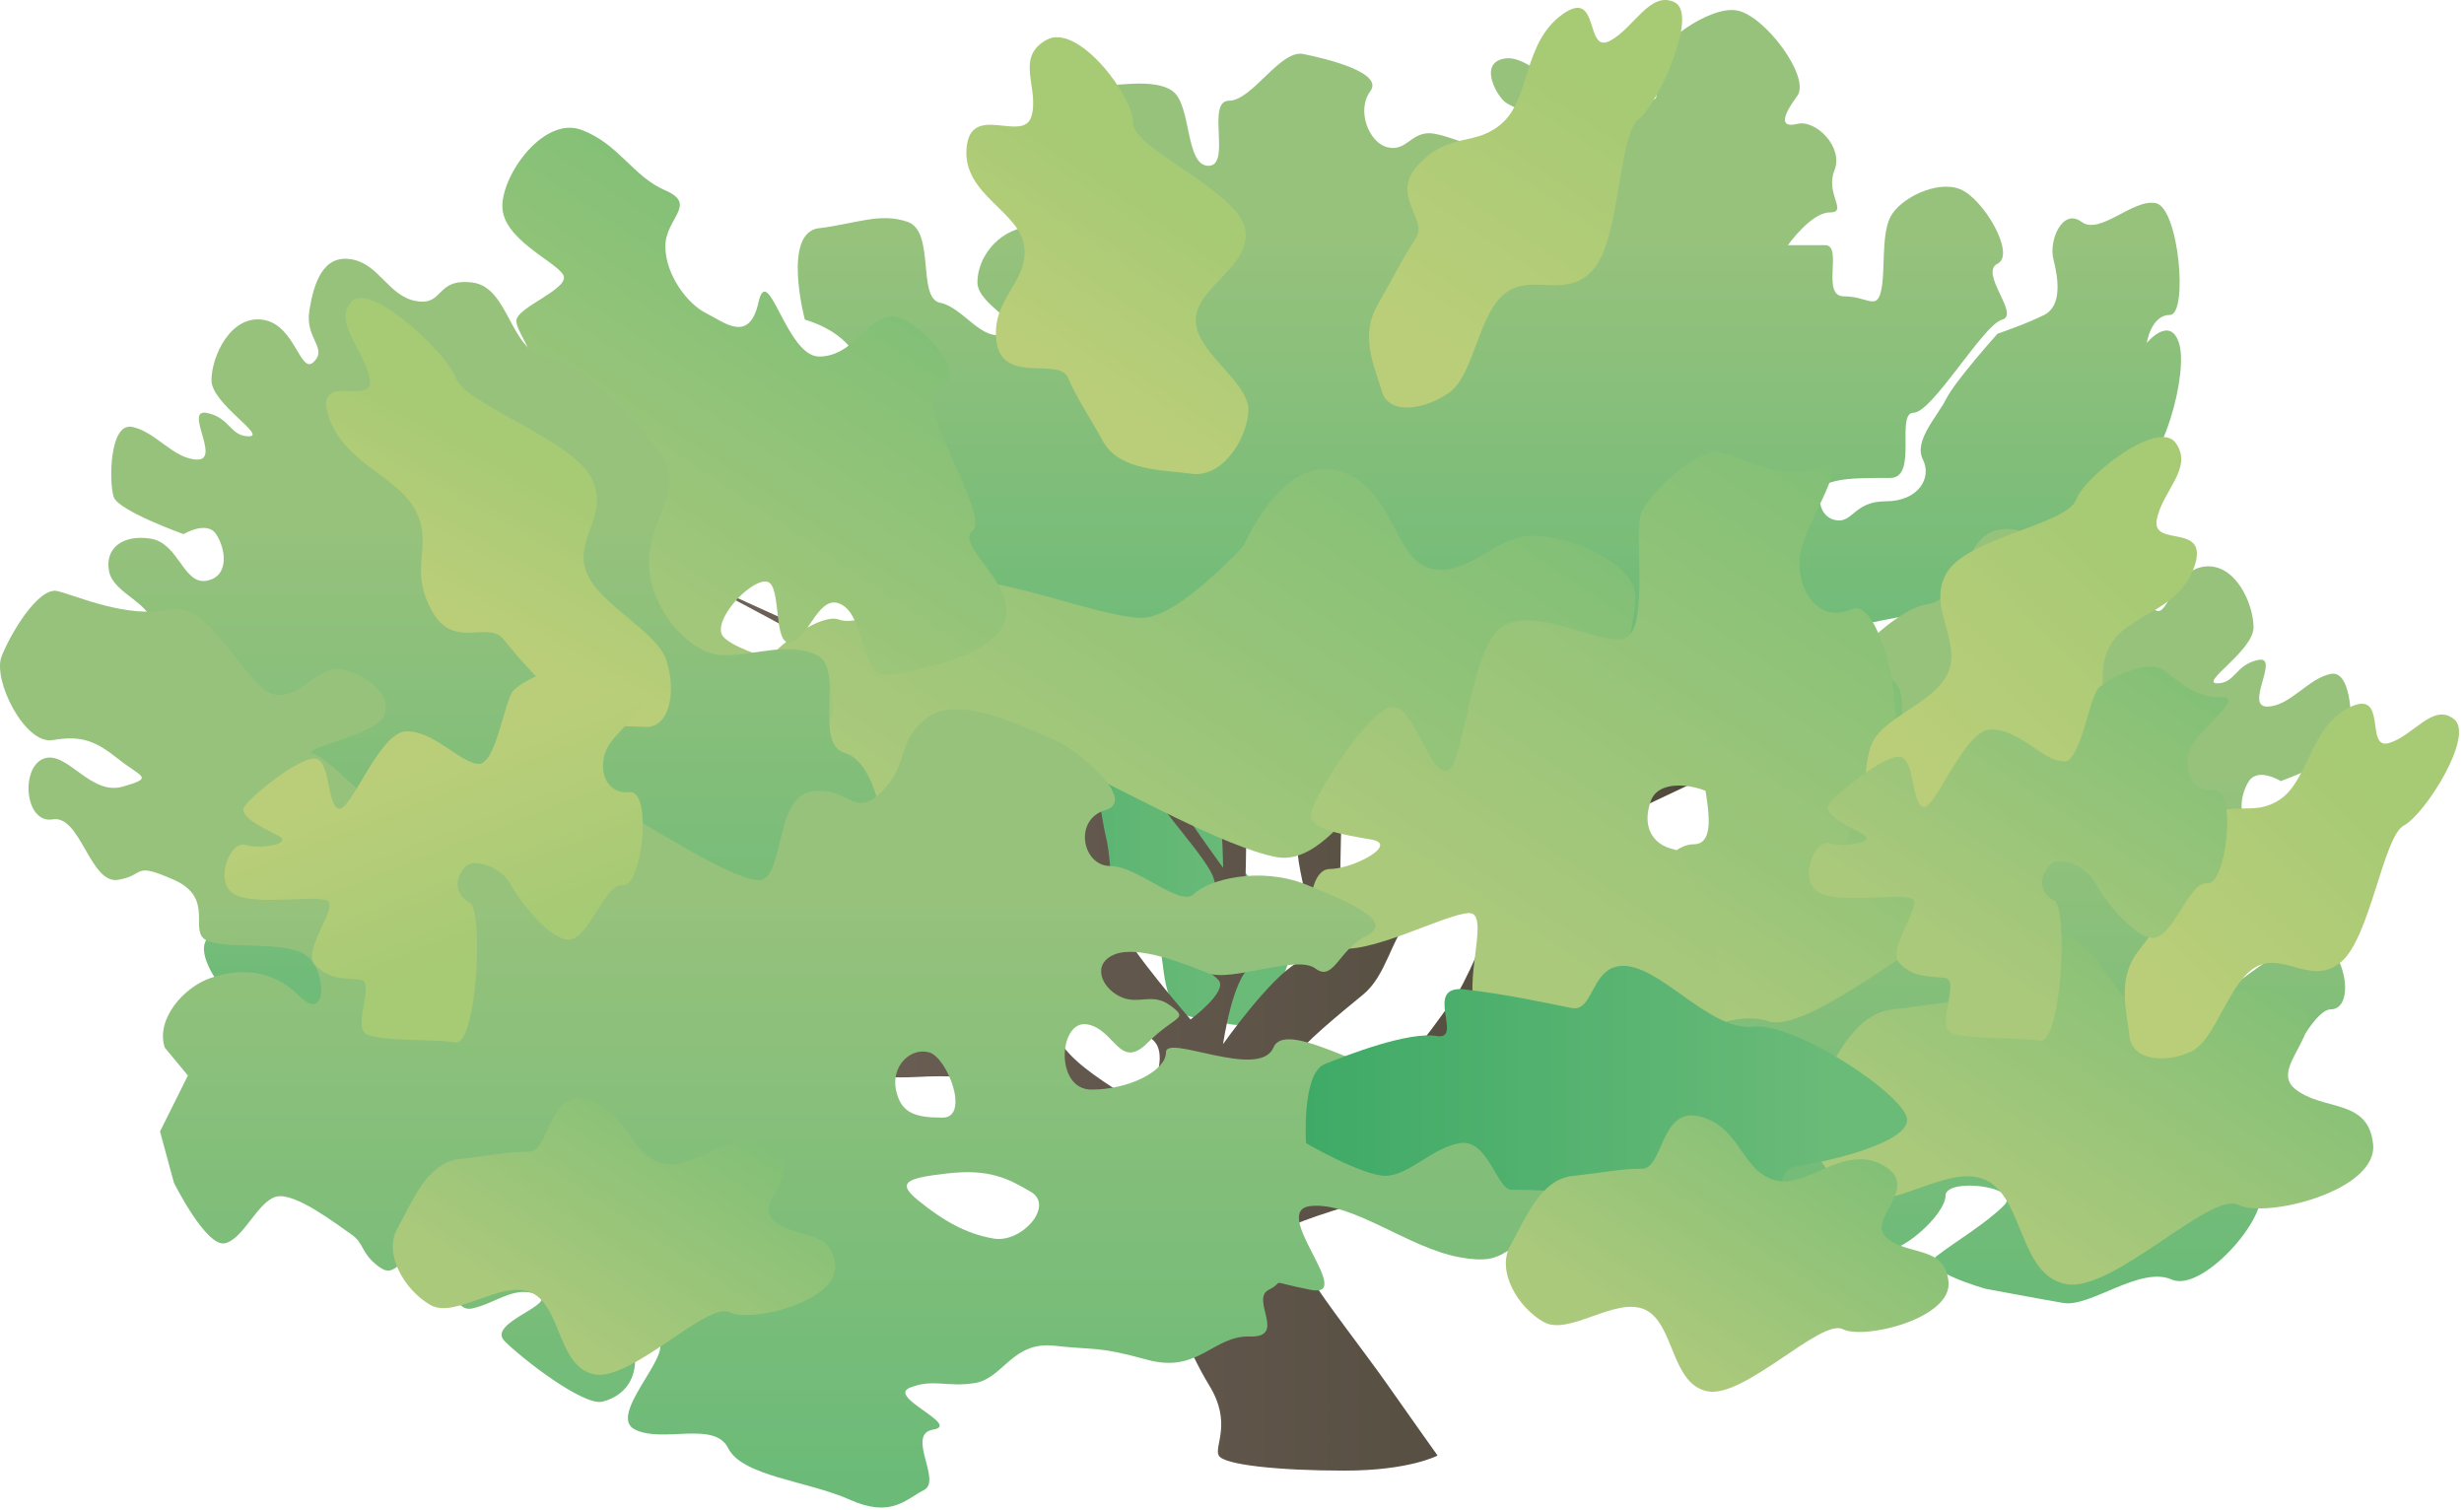 
        <svg xmlns:rdf="http://www.w3.org/1999/02/22-rdf-syntax-ns#" xmlns="http://www.w3.org/2000/svg" xmlns:cc="http://creativecommons.org/ns#" xmlns:xlink="http://www.w3.org/1999/xlink" xmlns:dc="http://purl.org/dc/elements/1.1/" x="0px" y="0px" width="501" height="307" viewBox="0 0 501 307" xml:space="preserve">
            <title>Generic shrub: temperate</title>
            <desc xmlns:ian_image_library="https://ian.umces.edu/media-library/">
                <ian_image_library:title>Generic shrub: temperate</ian_image_library:title>
                <ian_image_library:descr>Illustration of a generic temperate shrub</ian_image_library:descr>
                <ian_image_library:scene>
                    <ian_image_library:contains>trees, shrubs, vines, temperate</ian_image_library:contains>
                    <ian_image_library:when>2011-05-14</ian_image_library:when>
                </ian_image_library:scene>
            </desc>
            
<defs>
</defs>
<linearGradient id="ian_symbols_bf4328425626137481139945761bb5ce" gradientUnits="userSpaceOnUse" x1="1870.276" y1="1321.125" x2="1368.096" y2="1321.125" gradientTransform="matrix(0.2 0 0 -0.2 -109.339 425.051)">
	<stop  offset="0.14" style="stop-color:#6ABA78"/>
	<stop  offset="0.994" style="stop-color:#3FAA67"/>
</linearGradient>
<path fill="url(#ian_symbols_bf4328425626137481139945761bb5ce)" d="M238.881,122.232c4.04,6.979-3.507,19.313,2.178,20.249c5.686,0.976,8.522,11.384,16.057,12.334
	c7.599,0.925,9.511,17.032,5.686,17.032c-3.773,0-14.195-3.787-12.295,0.924c1.912,4.773,7.598,10.447,11.359,14.246
	c3.799,3.748-2.837,17.02-6.636,19.855c-3.786,2.862-4.723,0.963-12.309,0c-7.547-0.912-5.647-12.283-7.547-15.119
	c-1.925-2.862-8.548-2.862-13.284-2.862c-4.698,0-11.321,7.599-18.957,5.698c-7.56-1.899-3.786,9.447-10.434,11.371
	c-6.623,1.875-3.723-5.672-12.309-2.861c-8.472,2.861-15.133-9.472-16.057-16.082c-0.924-6.636,10.435-12.309,12.283-15.17
	c1.912-2.837,5.686-0.938,8.535-4.736c2.836-3.773-7.547-13.246-2.849-17.07c4.749-3.761,4.749,0,11.371,0
	c6.598,0,4.736-14.183,9.459-13.232c4.749,0.962,3.812-11.372,10.435-12.334c6.623-0.938,5.053-12.904,11.726-11.004
	c6.623,1.887,9.586,1.747,13.587,8.75V122.232z"/>
<linearGradient id="ian_symbols_d154930179e91db4edb9026b543b0c17" gradientUnits="userSpaceOnUse" x1="904.703" y1="1127.489" x2="3002.731" y2="1127.489" gradientTransform="matrix(0.2 0 0 -0.2 -109.339 425.051)">
	<stop  offset="0.006" style="stop-color:#7A6961"/>
	<stop  offset="1" style="stop-color:#393828"/>
</linearGradient>
<path fill="url(#ian_symbols_d154930179e91db4edb9026b543b0c17)" d="M247.796,295.945c-0.975-1.949,2.811-6.584-1.938-14.283c-4.723-7.725-7.205-16.336-11.967-22.516
	c-4.698-6.129-1.279-14.486-1.279-18.336c0-3.875-12.309-12.334-15.132-14.284c-2.849-1.925-9.523-5.217-15.146-6.382
	c-5.686-1.165-8.585-1.57-16.12-1.165c-7.547,0.38-18.045-0.912-24.63,0.253c-6.623,1.14-31.227,5.369-36.925,6.534
	c-5.724,1.165-33.165,5.015-33.165,5.015l-19.894,1.925c0,0,31.265-5.419,36.938-6.534c5.686-1.165,23.693-4.255,34.115-6.584
	c10.384-2.28,36.014-3.445,36.014-3.445s-10.498-2.938-19.932-3.343c-9.459-0.405-19.868-0.911-27.492-0.507
	c-7.509,0.381-19.894,5.395-27.441,6.939c-7.56,1.545-22.756,3.444-22.756,3.444s18.97-5.774,26.555-6.938
	c7.56-1.166,10.409-4.256,17.995-4.99c7.56-0.785,25.58-1.545,34.114-1.14c8.459,0.354,25.58,3.825,32.177,4.204
	c6.623,0.405,14.221,2.33,14.221,2.33s-2.849-4.66-6.61-9.27c-3.837-4.609-14.208-8.863-21.806-13.879
	c-7.598-5.014-36.027-19.273-47.335-26.58c-11.422-7.332-40.788-19.666-40.788-19.666s-13.359-7.331-6.737-5.786
	c6.661,1.545,17.399,5.786,24.997,9.636c7.56,3.863,29.974,17.451,39.433,21.287c9.472,3.888,37.052,19.59,44.625,22.68
	c7.61,3.064,17.057,7.32,19.906,11.549c2.837,4.256,3.774,6.939,8.51,10.789c4.761,3.85,12.309,8.104,12.309,8.104
	s5.686-10.028,1.874-13.499c-3.735-3.469-10.029-7.725-13.815-15.424c-3.824-7.699-5.103-11.168-6.04-17.729
	c-0.988-6.559-9.51-16.576-9.51-16.576s-9.459-13.879-14.208-16.968c-4.698-3.09-17.057-8.852-18.906-10.396
	c-1.912-1.558-30.341-16.576-30.341-16.576s41.712,18.881,46.411,21.211c4.749,2.292,8.509,6.927,13.271,10.802
	c4.761,3.836,15.145,21.197,15.145,21.197s0.988-19.666-1.861-23.148c-2.837-3.457-28.417-15.815-28.417-15.815
	s27.429,12.727,31.266,12.727c3.761,0,0-8.092,0-11.954c0-3.85-57.77-30.442-57.77-30.442l3.761-2.317
	c0,0,25.592,15.437,33.177,18.108c7.547,2.71,16.069,9.649,20.831,10.802c4.749,1.165,7.585,2.71,7.585,6.56
	s0.874,13.878-0.988,17.716c-1.849,3.875,0,13.498,0.988,17.766c0.874,4.217,0.874,12.803,2.849,17.438
	c1.849,4.635,14.158,18.793,14.158,18.793s7.585-5.648,5.724-7.953c-1.938-2.33-12.701-8.256-13.625-10.182
	c-0.975-1.898-3.419-6.533-3.419-6.533s13.233,11.549,17.044,11.168c3.761-0.379,0-11.168-0.975-15.018
	c-0.962-3.875-11.372-14.689-12.334-17.768c-0.937-3.076-5.66-15.018-5.66-15.018s7.56,11.182,9.472,15.018
	c1.899,3.875,10.384,15.438,10.384,15.438s0-7.713-0.886-10.803c-0.937-3.064-9.498-8.092-9.498-11.941
	c0-3.836,5.686-16.588,5.686-16.588s0,11.953,0.937,15.803c0.937,3.863,5.686,7.725,7.572,11.563c1.874,3.861,0,18.906,0.95,21.996
	c0.924,3.09,4.735,7.699,0.924,10.029c-3.761,2.305-5.686,15.803-5.686,15.803s9.497-13.498,15.184-16.613
	c5.686-3.064,0.949-13.475,0-21.959c-0.925-8.471,0.949-10.396-0.925-20.805c-1.912-10.409-4.762-13.499-8.573-19.273
	c-3.761-5.787-11.308-10.182-12.295-13.638c-0.937-3.47,0.988-6.813,0.988-6.813l18.919,21.983c0,0,4.735-6.56,1.887-12.321
	c-2.837-5.8-7.573-15.804-7.573-15.804s-0.354,0.519,4.382,3.976c4.762,3.482,8.877,8.738,9.839,13.36
	c0.963,4.622,3.8,26.593,2.837,32.772c-0.938,6.166-0.938,33.912-0.938,33.912s5.674-5.016,8.51-7.699
	c2.812-2.711,0.938-35.85,1.874-39.712c0.938-3.85,5.699-7.319,9.498-13.879c3.799-6.547,0-25.82,0-25.82l8.51,2.292
	c0,0,0.962,18.894-0.963,23.528c-1.874,4.635-9.446,8.092-11.346,16.589c-1.874,8.471-0.963,34.672-0.963,34.672
	s16.107-6.535,25.58-10.777c9.472-4.254,14.233-6.191,21.831-9.637c7.547-3.469,34.038-13.105,34.038-13.105
	s-41.636,19.652-47.335,22.338c-5.698,2.709-31.252,12.752-35.025,16.955c-3.825,4.256-4.762,11.6-9.523,15.449
	c-4.686,3.85-12.283,10.029-14.157,13.094c-1.912,3.09-6.648,10.029-6.648,13.119c0,3.064,0,9.649,0,9.649
	s18.932-16.209,24.63-18.894c5.699-2.709,11.372-11.953,14.208-15.449c2.837-3.469,7.548-15.398,8.51-17.729
	c0.963-2.305,3.799-3.443,4.736-6.154c0.962-2.709,1.899-11.574,4.736-16.184c2.836-4.635,7.547-5.799,11.396-11.193
	c3.748-5.395,7.572-19.666,7.572-19.666s0.938,16.195-0.987,20.059c-1.849,3.85-8.51,6.559-11.347,10.029
	c-2.785,3.469-3.799,12.727-3.799,17.336c0,4.635-9.421,14.664-9.421,14.664s21.729-4.483,24.566-7.979
	c2.836-3.444,1.342-5.521,7.952-7.852c6.636-2.305,26.162-6.166,26.162-6.166s-18.97,6.166-23.68,8.496
	c-4.736,2.305,0,5.016-3.749,7.295c-3.85,2.33-18.032,6.939-23.68,8.889c-5.724,1.926-4.762,5.775-4.762,5.775
	s10.409-2.711,21.756-2.305c11.396,0.404,32.215,1.545,39.813,3.85c7.599,2.33,18.944,6.559,18.944,6.559
	s-14.183-1.899-23.705-4.229c-9.473-2.33-27.454-2.711-35.052-3.09c-7.522-0.406-16.057,0.76-20.818,1.924
	c-4.762,1.166-8.51,10.029-8.51,10.029s20.818-3.85,35.026-7.344c14.208-3.445,33.178-6.914,47.386-10.385
	c14.208-3.469,33.152-10.434,46.397-13.498c13.271-3.09,31.253-9.244,38.8-13.5c7.598-4.242,21.831-9.256,21.831-9.256
	s-10.459,7.725-18.994,11.967c-8.51,4.229-32.393,10.51-40.928,13.194c-8.51,2.685-39.56,11.853-47.106,13.778
	c-7.598,1.924-65.367,16.208-72.915,16.588c-7.623,0.38-13.296,2.305-18.032,3.47c-4.735,1.165-17.044,16.563-22.718,19.248
	c6.636,0,33.127-7.699,43.587-13.879c10.409-6.154,32.189-25.022,35.026-28.517c2.812-3.445,8.535-6.788,13.221-11.043
	c4.761-4.255,17.069-10.156,22.742-13.246c5.699-3.076,33.178-11.156,33.178-11.156s-26.542,10.004-31.253,12.322
	c-4.761,2.305-18.032,9.244-21.806,13.498c-3.773,4.23-27.429,24.289-28.391,26.973c-0.963,2.71-7.572,9.244-12.309,12.334
	c-4.762,3.09-34.114,12.714-40.775,14.664c-6.585,1.899-19.868,5.774-21.755,7.319c-1.874,1.545,2.836,6.939,4.735,10.384
	c1.874,3.495,11.372,15.702,15.146,21.122c3.799,5.42,10.435,14.765,10.435,14.765s-5.673,3.064-18.944,3.064
	c-13.245,0-24.63-1.164-25.554-3.089V295.945z"/>
<linearGradient id="ian_symbols_9203bf8ed34223e4c9ce3e162b5396f9" gradientUnits="userSpaceOnUse" x1="2052.042" y1="1416.774" x2="2052.042" y2="2115.096" gradientTransform="matrix(0.2 0 0 -0.2 -109.339 425.051)">
	<stop  offset="0" style="stop-color:#6ABA78"/>
	<stop  offset="0.663" style="stop-color:#96C27C"/>
</linearGradient>
<path fill="url(#ian_symbols_9203bf8ed34223e4c9ce3e162b5396f9)" d="M166.499,46.393c-7.547,0.962-2.849,18.603-2.849,18.603s7.598,1.887,10.434,7.56
	c2.85,5.699-3.824,13.258-11.371,7.573c-7.585-5.673-2.837,18.957,0.937,23.693c3.824,4.723,36.014,26.503,36.014,26.503
	l49.247,5.686l73.876,5.687c0,0,67.268-19.882,74.865-17.045c7.547,2.85,25.554-19.894,34.089-24.629
	c8.459-4.736,13.221-24.63,11.296-30.303c-1.85-5.686-6.534,0-6.534,0s0.86-5.686,4.685-5.686c3.774,0,1.85-21.781-2.836-22.73
	c-4.711-0.95-11.371,6.623-15.146,3.786c-3.824-2.836-6.66,3.787-5.698,7.585c0.963,3.761,1.874,9.472-1.874,11.359
	c-3.799,1.899-9.472,3.812-9.472,3.812s-8.51,9.459-10.435,13.233c-1.925,3.799-6.636,8.522-4.762,12.321
	c1.925,3.773-0.911,8.522-7.547,8.522s-6.636,4.723-10.435,3.773c-3.748-0.937-3.748-6.61-0.912-7.56
	c2.837-0.962,6.636-0.962,12.283-0.962c5.699,0,0.988-13.258,4.736-13.258c3.799,0,14.233-17.981,17.981-18.918
	c3.773-0.962-4.735-9.485-0.911-11.384c3.773-1.887-2.888-13.258-7.599-15.145c-4.761-1.912-12.309,1.887-14.208,5.686
	c-1.925,3.773-0.937,11.359-1.925,15.158c-0.886,3.787-2.836,0.937-7.521,0.937c-4.762,0-0.051-10.409-3.824-10.409h-7.548
	c0,0,4.686-6.648,8.535-6.648c3.749,0-0.987-3.799,0.912-8.522c1.925-4.736-3.748-10.409-7.547-9.484
	c-3.824,0.95-2.837-1.874,0-5.686c2.785-3.773-6.636-16.424-12.309-17.386c-5.725-0.95-16.158,6.978-17.07,10.776
	c-0.963,3.786,2.837,7.585-0.963,7.585c-3.799,0-9.472-6.648-15.145-4.749c-5.673,1.912-9.447-4.749-14.233-3.786
	c-4.711,0.95-1.874,6.623,0,8.535c1.899,1.887,10.435,3.787,11.396,6.61c0.938,2.849-3.773,3.799-7.598,4.736
	c-3.799,0.937-15.146-4.736-18.919-4.736c-3.824,0-4.736,3.799-8.51,2.849c-3.824-0.962-6.306-7.573-3.47-11.372
	c2.837-3.786-8.839-6.623-13.638-7.585c-4.698-0.912-10.384,9.497-15.082,9.497c-4.749,0,0.57,13.233-4.179,13.233
	c-4.761,0-3.419-12.283-7.243-15.145c-3.774-2.862-12.296-0.937-17.045-0.937c-4.71,0-11.372,11.346-11.372,16.082
	c0,4.762,4.749,2.85,8.561,4.762c3.786,1.861,2.811,5.686-0.962,6.623c-3.799,0.95-1.912,0-8.535,0.95
	c-6.623,0.95-10.384,6.636-10.384,11.359c0,4.749,10.384,8.522,5.648,10.435c-4.724,1.887-8.497-5.356-13.258-6.293
	c-4.698-0.95-0.924-14.55-6.61-16.45c-5.635-1.899-10.346,0.354-17.931,1.304H166.499z"/>
<linearGradient id="ian_symbols_7659f7b74f07bb343d01ef1118d9fa0e" gradientUnits="userSpaceOnUse" x1="1549.091" y1="1123.736" x2="1944.154" y2="1714.964" gradientTransform="matrix(0.2 0 0 -0.2 -109.339 425.051)">
	<stop  offset="0.14" style="stop-color:#ABC97B"/>
	<stop  offset="0.994" style="stop-color:#83C077"/>
</linearGradient>
<path fill="url(#ian_symbols_7659f7b74f07bb343d01ef1118d9fa0e)" d="M252.95,110.823c0,0-13.271,14.815-20.818,14.815c-7.61,0-28.429-8.205-35.039-7.255
	c-6.623,0.95-21.806,9.485-26.517,7.585c-4.762-1.887-21.806,11.396-17.045,17.057c4.711,5.686,7.598,12.309,6.623,17.058
	c-0.975,4.724-13.246,4.724-8.522,7.573c4.749,2.836,21.793,13.232,27.428,14.195c5.686,0.962,26.555-11.372,33.165-15.146
	c6.623-3.774,5.686-10.422,10.435-8.535c4.749,1.912,26.517,14.208,36.951,16.107c10.396,1.899,18.906-17.058,22.705-14.195
	c3.799,2.849,29.378-8.56,36.926-8.56c7.598,0,13.271-23.655,13.271-30.266c0-6.648-13.271-12.334-20.818-12.334
	c-7.598,0-13.271,8.51-20.868,6.636c-7.548-1.887-7.548-17.045-18.944-19.894C260.51,92.816,252.95,110.823,252.95,110.823
	L252.95,110.823z"/>
<linearGradient id="ian_symbols_887e461a428cadc471aa6f97e94abb85" gradientUnits="userSpaceOnUse" x1="1088.895" y1="1378.425" x2="1400.383" y2="1844.566" gradientTransform="matrix(0.2 0 0 -0.2 -109.339 425.051)">
	<stop  offset="0.14" style="stop-color:#ABC97B"/>
	<stop  offset="0.994" style="stop-color:#83C077"/>
</linearGradient>
<path fill="url(#ian_symbols_887e461a428cadc471aa6f97e94abb85)" d="M118.24,26.411c-7.573-2.836-16.095,8.877-16.095,15.513c0,6.61,10.409,10.992,12.309,13.854
	c1.912,2.824-9.472,6.635-9.472,9.459c0,2.85,6.623,9.485,0,9.485c-6.648,0-15.17,0.937-17.044,4.749
	c-1.9,3.774,2.849,20.831,11.321,22.718c8.573,1.887,17.108-1.887,24.655-4.723c7.598-2.862,10.435,1.887,10.435,5.66
	c0,3.799-11.372,11.384-22.743,11.384c-11.371,0-24.629,3.812-24.629,7.56c0,3.786,8.522,18.969,13.258,21.806
	c4.749,2.837,14.221,4.724,21.793,3.786c7.573-0.949,19.881-7.585,24.63-7.585c4.736,0,17.044,6.636,20.869,6.636
	c3.761,0,0.924-9.498,0.924-9.498s-20.856-4.71-21.793-8.496c-0.937-3.813,6.61-11.359,9.447-10.41
	c2.9,0.938,0.975,13.234,4.749,12.296c3.787-0.938,5.686-10.409,10.435-7.586c4.761,2.837,3.786,15.184,9.459,14.195
	c5.686-0.937,21.755-3.773,23.68-11.358c1.887-7.547-10.396-15.145-6.623-17.994s-13.284-27.466-6.61-29.354
	c6.61-1.899-5.749-15.132-10.447-14.208c-4.698,0.937-7.535,8.193-14.208,8.193c-6.623,0-10.384-19.59-12.309-11.042
	c-1.899,8.51-6.965,4.052-10.789,2.153c-3.749-1.912-8.155-7.826-8.155-13.512c0-5.698,6.623-8.535,0-11.372
	C128.662,35.87,125.825,29.248,118.24,26.411L118.24,26.411z"/>
<linearGradient id="ian_symbols_d179aa2e39f20bb42dd3df335f510e22" gradientUnits="userSpaceOnUse" x1="1055.106" y1="1051.506" x2="1055.106" y2="1862.217" gradientTransform="matrix(0.2 0 0 -0.2 -109.339 425.051)">
	<stop  offset="0" style="stop-color:#6ABA78"/>
	<stop  offset="0.663" style="stop-color:#96C27C"/>
</linearGradient>
<path fill="url(#ian_symbols_d179aa2e39f20bb42dd3df335f510e22)" d="M71.424,52.712c5.686,0.937,7.598,7.572,13.233,8.509c5.724,0.962,3.812-4.723,11.409-3.773
	c7.56,0.95,7.56,14.183,15.145,15.145c7.535,0.962,22.73,17.057,24.592,22.743c1.925,5.686-4.698,12.321-3.761,20.831
	c0.975,8.535,8.522,17.057,15.132,17.057c6.661,0,13.284-2.812,18.97,0c5.686,2.836-0.937,17.981,5.686,19.906
	c6.598,1.899,8.51,17.02,9.459,25.555c0.975,8.535-16.082,15.17-20.831,17.981c-4.749,2.862-18.957-3.774-24.655-3.774
	c-5.686,0-9.447,10.436-14.158,11.347c-4.761,0.962-14.259-7.572-14.259-11.347c0-3.799-16.069-1.924-12.296,1.875
	c3.812,3.799,10.435,7.598,14.221,10.434c3.761,2.838-10.409,6.637-10.409,6.637s-10.434,1.873-16.107,2.836
	c-5.686,0.963-16.133-7.572-22.73-4.711c-6.636,2.837-21.781-14.232-18.007-18.994c3.786-4.686-9.459-35.938-15.183-35.938
	c-5.635,0-2.836-14.233,3.837-14.233c6.598,0,24.643,17.058,29.354,17.058c4.723,0-2.85-4.724-3.825-9.472
	c-0.886-4.749-5.647,0.937-11.333-1.9c-5.686-2.849-16.107-7.572-18.032-12.32c-1.861-4.711,2.9-1.875,3.837-6.623
	c0.924-4.724-7.61-6.623-8.535-11.372c-0.938-4.736,2.836-7.573,8.535-6.636c5.661,0.962,6.598,9.472,11.346,8.535
	c4.724-0.925,3.786-6.636,1.874-9.472c-1.874-2.836-6.623,0-6.623,0s-13.271-4.736-14.208-7.573
	c-0.924-2.849-0.924-15.158,3.773-14.221c4.761,0.937,8.522,6.636,13.284,6.636c4.749,0-2.849-10.409,1.899-9.485
	c4.724,0.95,4.724,4.761,8.535,4.761c3.773,0-7.598-6.661-7.598-11.384c0-4.736,3.787-13.271,10.435-12.321
	c6.636,0.95,7.598,11.371,10.396,8.547c2.836-2.849-1.874-4.749-0.924-10.435C63.826,57.448,65.7,51.763,71.424,52.712
	L71.424,52.712z"/>
<linearGradient id="ian_symbols_7ffe17aab7dc0aa4393c51bcfcf4361c" gradientUnits="userSpaceOnUse" x1="4296.704" y1="800.286" x2="4296.704" y2="1611.046" gradientTransform="matrix(-0.195 0 0 -0.2 1236.847 425.051)">
	<stop  offset="0" style="stop-color:#6ABA78"/>
	<stop  offset="0.663" style="stop-color:#96C27C"/>
</linearGradient>
<path fill="url(#ian_symbols_7ffe17aab7dc0aa4393c51bcfcf4361c)" d="M430.576,102.947c-5.546,0.924-7.421,7.547-12.865,8.497c-5.572,0.95-3.749-4.736-11.119-3.773
	c-7.318,0.95-7.369,14.195-14.688,15.158c-7.37,0.949-22.11,17.031-23.984,22.718c-1.823,5.698,4.609,12.334,3.697,20.831
	c-0.937,8.535-8.307,17.07-14.739,17.07c-6.458,0-12.917-2.813-18.387,0c-5.547,2.836,0.886,17.955-5.547,19.881
	c-6.458,1.898-8.332,17.044-9.219,25.579c-0.938,8.51,15.651,15.146,20.235,17.981c4.66,2.837,18.438-3.773,23.959-3.773
	c5.572,0,9.244,10.409,13.828,11.371c4.609,0.938,13.828-7.598,13.828-11.371s15.651-1.899,11.954,1.899
	c-3.697,3.749-10.131,7.548-13.803,10.409c-3.672,2.836,10.105,6.636,10.105,6.636s10.13,1.899,15.702,2.862
	c5.496,0.937,15.601-7.599,22.06-4.762c6.458,2.836,21.172-14.233,17.551-18.944c-3.748-4.71,9.168-35.989,14.74-35.989
	c5.495,0,2.734-14.207-3.749-14.207c-6.382,0-23.908,17.045-28.542,17.045c-4.635,0,2.811-4.736,3.672-9.473
	c0.962-4.736,5.547,0.938,11.067-1.899c5.547-2.837,15.677-7.548,17.552-12.309c1.823-4.736-2.812-1.874-3.749-6.636
	c-0.886-4.711,7.396-6.623,8.308-11.371c0.937-4.749-2.735-7.561-8.308-6.61c-5.495,0.95-6.433,9.46-10.991,8.522
	c-4.635-0.963-3.698-6.661-1.874-9.473c1.874-2.849,6.483,0,6.483,0s12.865-4.736,13.777-7.572c0.912-2.85,0.912-15.17-3.646-14.221
	c-4.635,0.938-8.308,6.636-12.942,6.636c-4.609,0,2.761-10.435-1.798-9.472c-4.635,0.949-4.635,4.748-8.332,4.748
	c-3.673,0,7.395-6.635,7.395-11.385c0-4.723-3.697-13.258-10.155-12.333c-6.458,0.962-7.396,11.372-10.131,8.56
	c-2.735-2.861,1.849-4.748,0.912-10.434C437.972,107.67,436.148,101.997,430.576,102.947L430.576,102.947z"/>
<linearGradient id="ian_symbols_7c4eebd6d58513e4ad895a96f8d1b137" gradientUnits="userSpaceOnUse" x1="2245.036" y1="1028.948" x2="2501.72" y2="1413.006" gradientTransform="matrix(0.2 0 0 -0.2 -109.339 425.051)">
	<stop  offset="0.14" style="stop-color:#ABC97B"/>
	<stop  offset="0.994" style="stop-color:#83C077"/>
</linearGradient>
<path fill="url(#ian_symbols_7c4eebd6d58513e4ad895a96f8d1b137)" d="M383.241,137.58c-6.66-1.912-13.321-0.962-18.969,0c-5.674,0.912,0,12.283-3.774,13.246
	c-3.824,0.949-8.56,0-13.321,0c-4.686,0,4.762,20.831-2.812,20.831c-7.572,0-13.271,17.994-21.78,17.058
	c-8.51-0.963-5.622,12.334-3.773,16.107s9.446,0.937,16.057,4.736c6.661,3.799,16.133-4.736,24.643-1.926
	c8.535,2.862,35.052-20.818,41.712-20.818c6.61,0-6.66-21.793,0-19.906c6.61,1.912,7.573-13.221,0.938-16.082
	c-6.687-2.836-8.535,1.887-13.271,0C384.179,148.952,389.852,139.48,383.241,137.58L383.241,137.58z"/>
<linearGradient id="ian_symbols_54656ed8aa081d24391ad28b5327433c" gradientUnits="userSpaceOnUse" x1="2023.505" y1="1080.399" x2="2405.857" y2="1652.554" gradientTransform="matrix(0.2 0 0 -0.2 -109.339 425.051)">
	<stop  offset="0.14" style="stop-color:#ABC97B"/>
	<stop  offset="0.994" style="stop-color:#83C077"/>
</linearGradient>
<path fill="url(#ian_symbols_54656ed8aa081d24391ad28b5327433c)" d="M298.778,185.65c4.762,0-2.837,17.905,2.786,20.919c5.724,3.039,9.522,1.013,14.259,0
	c4.71-0.987,1.874,14.942,6.609,15.956c4.762,1.013,19.907-5.016,26.517-5.978c6.636-1.013-3.824-42.839-8.534-43.84
	c-4.711-1-6.585-4.989-4.711-9.966s11.396-2.976,14.233,0c2.812,2.988,15.145,12.93,21.755,11.967c6.61-1,5.698-20.957,11.372-21.92
	c5.673-1,0-31.898-6.61-28.897c-6.661,2.976-11.372-4.014-10.435-10.979c0.963-6.964,11.371-20.894,3.773-17.918
	c-7.598,2.988-15.145-1.976-19.855-3.001c-4.813-0.988-14.208,7.978-16.107,11.967c-1.925,3.976,1.899,24.908-3.85,25.921
	c-5.623,0.963-16.057-5.989-23.655-3.014c-7.547,3.014-8.51,29.898-12.309,29.898s-6.61-13.93-11.346-12.967
	c-4.762,1-16.133,18.943-16.133,21.932s6.66,3.977,12.334,4.977c5.673,0.988-3.799,5.978-8.51,5.978
	c-4.749,0-5.686,13.954,0.937,15.931C277.909,194.615,294.017,185.65,298.778,185.65L298.778,185.65z"/>
<linearGradient id="ian_symbols_2d8a8c6d13e3401429bb3a4135a5cbce" gradientUnits="userSpaceOnUse" x1="1415.435" y1="592.701" x2="1415.435" y2="1524.68" gradientTransform="matrix(0.2 0 0 -0.2 -109.339 425.051)">
	<stop  offset="0" style="stop-color:#6ABA78"/>
	<stop  offset="0.663" style="stop-color:#96C27C"/>
</linearGradient>
<path fill="url(#ian_symbols_2d8a8c6d13e3401429bb3a4135a5cbce)" d="M34.435,123.955c8.472-1.887,15.145,15.17,20.818,17.07c5.698,1.887,9.472-6.636,15.145-4.749
	c5.686,1.899,9.447,5.673,7.585,9.485c-1.899,3.76-17.956,6.635-14.195,7.572c3.761,0.937,13.22,13.258,18.906,13.258
	c5.698,0,4.761-5.673,9.497-6.648c4.724-0.937,26.529,0.963,32.203,3.813c5.686,2.836,25.58,16.068,30.341,15.132
	c4.698-0.937,2.836-17.058,10.384-17.969c7.61-0.976,8.535,5.673,14.208,0c5.686-5.698,2.836-10.447,9.459-15.157
	c6.673-4.736,20.869,2.823,25.58,4.71c4.749,1.925,17.044,12.321,10.435,14.221c-6.61,1.899-4.762,11.384,0.937,11.384
	c5.673,0,14.195,8.484,17.032,5.674c2.849-2.862,13.296-5.674,22.743-1.926c9.46,3.8,18.021,7.599,12.296,10.436
	c-5.673,2.836-6.609,9.472-10.384,6.635c-3.812-2.836-17.044,2.837-21.806,0.963c-4.698-1.925-14.208-5.699-18.944-3.824
	c-4.724,1.899-2.799,6.66,0.962,8.535c3.773,1.924,6.61-0.938,10.396,1.924c3.824,2.837,0.975,1.875-4.724,7.548
	c-5.673,5.698-6.635-2.837-12.283-3.774c-5.749-0.937-6.661,13.271,0.924,13.271c7.573,0,15.133-3.799,15.133-7.598
	c0-3.773,18.982,5.698,21.832-0.938c2.823-6.635,23.654,8.535,31.252,5.674c7.548-2.837,12.309,3.799,17.02,0
	c4.736-3.799,15.171,3.799,22.718,7.598c7.598,3.773-1.849,4.736,5.698,7.547c7.598,2.862,17.02,12.309,8.561,12.309
	c-8.561,0-6.661-3.773-14.259-4.711c-7.547-0.937-4.686,9.473-15.12,10.41c-10.409,0.937-7.598,5.697-17.981,3.799
	c-10.435-1.875-21.831-11.372-30.354-10.41c-8.472,0.912,9.484,18.92,0,17.02c-9.446-1.874-4.711-1.874-8.472,0
	c-3.824,1.9,3.761,9.726-3.824,9.498c-7.547-0.229-10.435,7.572-20.844,4.736c-10.421-2.862-10.421-1.9-18.944-2.862
	c-8.522-0.938-10.384,6.61-16.07,7.572c-5.686,0.962-8.522-0.962-13.283,0.962c-4.749,1.9,10.447,7.573,4.761,8.51
	c-5.686,0.938,1.861,10.436-1.925,12.309c-3.761,1.925-6.673,5.725-15.12,1.925c-8.547-3.798-21.818-4.735-24.655-10.435
	c-2.837-5.672-13.246-0.962-18.97-3.799c-5.686-2.811,7.598-15.145,4.762-17.981c-2.85-2.837-7.56-2.837-7.56-2.837
	s2.836,1.875,2.836,6.637c0,4.71-2.836,7.547-6.648,8.509c-3.774,0.938-16.095-8.509-19.894-12.309
	c-3.786-3.799,11.372-7.598,6.61-9.472c-4.711-1.899-8.497,1.874-13.246,2.836c-4.686,0.963-3.774-9.472-9.447-10.408
	c-5.686-0.938-5.686,4.735-9.51,1.898c-3.773-2.836-2.849-4.761-5.686-6.635c-2.786-1.899-11.295-8.535-15.132-7.598
	c-3.774,0.962-6.61,8.535-10.396,9.472c-3.812,0.987-10.422-12.283-10.422-12.283l-2.836-10.435l5.673-11.371l-4.698-5.674
	c-1.912-5.673,3.761-12.309,9.446-14.207c5.699-1.9,12.296-1.9,17.995,3.773c5.66,5.673,5.635-5.674,0.975-8.535
	c-4.812-2.837-16.184-0.938-19.944-2.837c-3.774-1.899,1.861-8.534-6.61-12.309c-8.522-3.773-5.686-0.937-11.372,0
	c-5.686,0.937-7.61-13.245-13.284-12.296c-5.686,0.938-6.598-10.447-1.899-12.321c4.736-1.874,9.498,7.56,16.107,5.673
	c6.623-1.887,3.774-1.887-0.924-5.673c-4.761-3.786-7.61-4.749-13.284-3.799c-5.686,0.95-12.283-12.296-10.384-17.044
	c1.861-4.725,7.547-14.196,11.359-13.246c3.786,0.898,14.221,5.647,22.743,3.735V123.955z M192.61,238.582
	c-8.522,0.963-10.447,1.874-5.686,5.673c4.71,3.799,9.459,6.636,15.145,7.573c5.673,0.937,12.334-6.611,7.585-9.473
	C204.855,239.545,201.146,237.619,192.61,238.582L192.61,238.582z M188.786,213.939c-3.773-0.938-7.547,2.861-6.623,7.598
	c0.988,4.736,3.787,5.699,9.472,5.699c5.686,0,0.975-12.359-2.798-13.297H188.786z"/>
<linearGradient id="ian_symbols_1dde539164ae58042579e5363dd01780" gradientUnits="userSpaceOnUse" x1="2566.282" y1="820.972" x2="2796.574" y2="1165.649" gradientTransform="matrix(0.2 0 0 -0.2 -109.339 425.051)">
	<stop  offset="0.14" style="stop-color:#ABC97B"/>
	<stop  offset="0.994" style="stop-color:#83C077"/>
</linearGradient>
<path fill="url(#ian_symbols_1dde539164ae58042579e5363dd01780)" d="M418.166,189.804c-10.434-2.862-9.522,13.499-15.195,13.499c-5.698,0-9.472,0.937-17.981,1.898
	c-8.535,0.938-12.359,11.347-16.133,17.982c-3.774,6.635,1.95,16.107,8.534,19.906c6.636,3.773,18.944-6.889,26.542-3.09
	c7.599,3.799,6.636,19.197,16.083,21.072c9.497,1.898,29.378-18.92,35.076-16.107c5.623,2.836,28.366-2.813,27.429-12.309
	c-0.938-9.473-10.308-6.637-15.98-11.347c-5.674-4.762,9.37-13.271-1.064-18.97c-10.384-5.698-19.881,6.636-28.416,3.799
	c-8.459-2.861-8.459-13.523-18.894-16.36V189.804z"/>
<linearGradient id="ian_symbols_565d5c04f408f0648d2197e5c8835d87" gradientUnits="userSpaceOnUse" x1="2620.069" y1="-98.121" x2="3194.655" y2="-98.121" gradientTransform="matrix(0.097 -0.145 -0.166 -0.111 12.005 449.093)">
	<stop  offset="0.14" style="stop-color:#BACE79"/>
	<stop  offset="0.758" style="stop-color:#A7CA75"/>
</linearGradient>
<path fill="url(#ian_symbols_565d5c04f408f0648d2197e5c8835d87)" d="M288.647,33.211c-6.433,6.585,1.925,11.169-0.785,15.285c-2.761,4.141-4.128,7.167-7.825,13.613
	c-3.647,6.483-0.431,12.612,0.937,17.475c1.394,4.837,8.662,3.812,13.702,0.228c5.039-3.571,5.875-15.918,11.346-20.172
	c5.471-4.242,12.436,1.393,17.931-4.837c5.521-6.218,5.065-27.353,9.194-30.531c4.077-3.191,12.309-21.439,7.318-23.833
	c-5.064-2.342-8.205,5.344-13.22,7.915c-5.065,2.583-1.874-11.042-9.675-5.356c-7.775,5.724-6.433,16.538-11.853,21.768
	C300.196,30.02,295.081,26.588,288.647,33.211L288.647,33.211z"/>
<linearGradient id="ian_symbols_01efc1489e16a494add61c6884b8f275" gradientUnits="userSpaceOnUse" x1="1296.678" y1="-632.175" x2="1393.22" y2="-880.822" gradientTransform="matrix(-0.064 -0.15 -0.247 0.105 126.369 335.146)">
	<stop  offset="0.14" style="stop-color:#BACE79"/>
	<stop  offset="0.758" style="stop-color:#A7CA75"/>
</linearGradient>
<path fill="url(#ian_symbols_01efc1489e16a494add61c6884b8f275)" d="M202.627,69.554c1.292,8.674,12.714,2.976,14.537,7.243c1.811,4.268,3.723,6.8,7.104,12.929
	c3.432,6.078,12.081,5.774,18.07,6.598c5.939,0.785,10.89-6.344,11.499-12.46c0.582-6.154-10.954-12.131-10.701-18.982
	c0.33-6.851,11.625-10.814,9.992-18.513c-1.685-7.674-23.009-16.285-22.73-21.401c0.177-5.116-11.144-20.464-17.627-16.854
	c-6.471,3.596-1.418,9.763-3.026,15.461c-1.596,5.749-12.46-2.963-13.22,6.598c-0.772,9.522,11.093,12.878,11.764,20.16
	C209.009,57.6,201.398,60.829,202.627,69.554L202.627,69.554z"/>
<linearGradient id="ian_symbols_e9f8b3d59d1a929451368821ea30505b" gradientUnits="userSpaceOnUse" x1="2485.566" y1="996.321" x2="1874.081" y2="996.321" gradientTransform="matrix(0.2 0 0 -0.2 -109.339 425.051)">
	<stop  offset="0.14" style="stop-color:#6ABA78"/>
	<stop  offset="0.994" style="stop-color:#3FAA67"/>
</linearGradient>
<path fill="url(#ian_symbols_e9f8b3d59d1a929451368821ea30505b)" d="M297.815,201.175c8.51,0.937,17.02,2.862,21.756,3.774c4.735,0.962,3.824-9.447,11.396-8.51
	c7.573,0.962,17.045,13.245,25.555,12.309c8.51-0.963,31.252,14.232,31.252,18.943c0,4.736-16.082,8.51-22.742,9.473
	c-6.585,0.962,0,18.031-5.674,18.031c-5.698,0-17.981-1.924-23.654-1.924c-5.724,0-5.724-5.674-9.522-8.535
	c-3.774-2.836-16.083-2.836-18.919-2.836c-2.862,0-4.711-10.41-10.435-9.473c-5.698,0.938-10.409,6.635-15.146,6.635
	c-4.685,0-16.133-6.635-16.133-6.635s-0.924-14.183,3.824-16.082c4.736-1.926,17.045-6.661,22.743-5.699
	c5.648,0.938-2.912-10.408,5.648-9.497L297.815,201.175z"/>
<linearGradient id="ian_symbols_fa5d22172759c5b40df758f6a703d01f" gradientUnits="userSpaceOnUse" x1="875.055" y1="-530.375" x2="971.547" y2="-778.963" gradientTransform="matrix(-0.113 -0.146 -0.162 0.124 99.653 322.549)">
	<stop  offset="0.14" style="stop-color:#BACE79"/>
	<stop  offset="0.758" style="stop-color:#A7CA75"/>
</linearGradient>
<path fill="url(#ian_symbols_fa5d22172759c5b40df758f6a703d01f)" d="M87.633,123.866c4.483,8.637,11.625,2.039,14.829,6.205c3.242,4.142,5.825,6.585,11.067,12.46
	c5.217,5.877,12.246,4.901,17.488,5.269c5.243,0.367,6.484-7.23,4.521-13.41c-1.938-6.243-13.892-11.372-16.374-18.273
	c-2.495-6.901,5.268-11.764,0.836-19.387c-4.432-7.598-25.453-14.651-27.264-19.831c-1.875-5.141-17.361-19.717-21.274-15.588
	c-3.913,4.103,2.697,9.915,3.736,15.778c0.937,5.875-11.536-2.039-8.358,7.636c3.204,9.662,14.348,12.144,17.817,19.387
	C88.063,111.355,83.1,115.217,87.633,123.866L87.633,123.866z"/>
<linearGradient id="ian_symbols_739cef1d2c1020d47d8c65f271c2ca6f" gradientUnits="userSpaceOnUse" x1="1088.01" y1="729.074" x2="1268.359" y2="998.942" gradientTransform="matrix(0.2 0 0 -0.2 -109.339 425.051)">
	<stop  offset="0.14" style="stop-color:#ABC97B"/>
	<stop  offset="0.994" style="stop-color:#83C077"/>
</linearGradient>
<path fill="url(#ian_symbols_739cef1d2c1020d47d8c65f271c2ca6f)" d="M119.379,223.589c-8.168-2.229-7.42,10.587-11.853,10.587c-4.445,0-7.421,0.734-14.069,1.469
	c-6.724,0.734-9.688,8.889-12.625,14.081c-2.976,5.218,1.482,12.638,6.674,15.601c5.154,2.938,14.829-5.42,20.717-2.432
	c5.964,2.989,5.205,15.045,12.638,16.539c7.396,1.469,23.034-14.867,27.479-12.639c4.432,2.229,22.237-2.229,21.477-9.623
	c-0.709-7.446-8.079-5.192-12.499-8.916c-4.458-3.723,7.319-10.383-0.861-14.84c-8.117-4.433-15.538,5.166-22.236,2.963
	C127.56,234.176,127.56,225.817,119.379,223.589L119.379,223.589z"/>
<linearGradient id="ian_symbols_fcffbcfc6d708e34e5c9219b9b55b4a6" gradientUnits="userSpaceOnUse" x1="2219.742" y1="711.812" x2="2400.067" y2="981.642" gradientTransform="matrix(0.2 0 0 -0.2 -109.339 425.051)">
	<stop  offset="0.14" style="stop-color:#ABC97B"/>
	<stop  offset="0.994" style="stop-color:#83C077"/>
</linearGradient>
<path fill="url(#ian_symbols_fcffbcfc6d708e34e5c9219b9b55b4a6)" d="M345.733,227.033c-8.181-2.203-7.446,10.586-11.853,10.586c-4.509,0-7.446,0.76-14.133,1.469
	c-6.686,0.76-9.649,8.916-12.612,14.082c-2.988,5.217,1.52,12.663,6.712,15.602c5.166,2.988,14.815-5.369,20.768-2.432
	c5.9,2.988,5.141,15.043,12.562,16.537c7.472,1.495,23.047-14.84,27.505-12.637c4.432,2.229,22.262-2.203,21.502-9.625
	c-0.734-7.445-8.104-5.191-12.537-8.914c-4.457-3.697,7.319-10.384-0.836-14.816c-8.129-4.457-15.55,5.192-22.262,2.963
	C353.889,237.619,353.889,229.236,345.733,227.033L345.733,227.033z"/>
<linearGradient id="ian_symbols_ec69fece84bc2464b9bd4c6192fd8d53" gradientUnits="userSpaceOnUse" x1="2434.968" y1="-748.191" x2="2901.617" y2="-748.191" gradientTransform="matrix(0.14 -0.143 -0.143 -0.14 -15.524 454.557)">
	<stop  offset="0.14" style="stop-color:#BACE79"/>
	<stop  offset="0.758" style="stop-color:#A7CA75"/>
</linearGradient>
<path fill="url(#ian_symbols_ec69fece84bc2464b9bd4c6192fd8d53)" d="M446.785,167.123c-6.838,5.104,0.152,11.334-2.988,14.729c-3.141,3.443-4.813,6.129-9.093,11.624
	c-4.305,5.547-2.254,12.157-1.722,17.196c0.531,5.016,7.421,5.547,12.511,3.141c5.116-2.406,7.674-14.283,13.322-17.272
	c5.647-2.963,11.244,4.002,17.146-0.911c5.978-4.914,8.611-25.567,12.815-27.783c4.255-2.242,14.486-18.311,10.181-21.642
	c-4.255-3.368-8.205,3.419-13.22,4.876c-4.989,1.455-0.102-11.145-8.054-7.244c-7.953,3.913-8.257,14.728-14.057,18.691
	c-5.851,3.912-10.004-0.481-16.842,4.584V167.123z"/>
<linearGradient id="ian_symbols_7538cd4ff578f9941dd261961b8d5a08" gradientUnits="userSpaceOnUse" x1="2424.872" y1="1299.543" x2="2906.24" y2="1299.543" gradientTransform="matrix(0.14 -0.143 0.155 0.152 -160.227 313.31)">
	<stop  offset="0.14" style="stop-color:#BACE79"/>
	<stop  offset="0.758" style="stop-color:#A7CA75"/>
</linearGradient>
<path fill="url(#ian_symbols_7538cd4ff578f9941dd261961b8d5a08)" d="M425.562,151.295c-4.559,7.965-11.042-0.418-14.132,3.178c-3.09,3.609-5.598,5.56-10.637,10.512
	c-5.116,4.938-11.65,2.393-16.563,1.62c-4.914-0.734-5.876-8.852-3.85-14.854c1.976-5.977,13.347-8.75,15.854-15.309
	c2.482-6.623-4.634-13.348-0.253-20.236c4.407-6.901,24.212-9.599,26.111-14.563c1.899-4.938,16.842-16.639,20.337-11.523
	c3.571,5.103-2.785,9.662-3.9,15.525c-1.063,5.851,10.865,0.393,7.599,9.688c-3.293,9.295-13.777,9.421-17.223,16.196
	c-3.444,6.737,1.141,11.803-3.343,19.755V151.295z"/>
<linearGradient id="ian_symbols_26e81ad880d1524491503cc3f8d9280b" gradientUnits="userSpaceOnUse" x1="2490.415" y1="1102.129" x2="2734.117" y2="1466.852" gradientTransform="matrix(0.2 0 0 -0.2 -109.339 425.051)">
	<stop  offset="0.14" style="stop-color:#ABC97B"/>
	<stop  offset="0.994" style="stop-color:#83C077"/>
</linearGradient>
<path fill="url(#ian_symbols_26e81ad880d1524491503cc3f8d9280b)" d="M388.534,182.611c3.015,0.962-5.293,10.357-2.229,13.321c3.039,2.963,5.851,2.481,9.093,2.888
	c3.241,0.328-1.646,9.445,1.189,11.041c2.837,1.545,13.728,0.988,18.185,1.723c4.382,0.734,5.774-26.871,2.938-28.467
	c-2.837-1.52-3.344-4.355-1.115-7.016c2.128-2.634,7.801,0.481,9.067,2.888c1.216,2.38,7.218,10.966,11.65,11.675
	c4.457,0.734,7.699-11.6,11.473-11.066c3.85,0.582,6.18-19.413,1.342-18.906c-4.862,0.468-6.483-4.749-4.609-8.826
	c1.976-4.04,11.347-10.422,5.876-10.144c-5.395,0.316-9.32-4.268-12.156-5.813c-2.837-1.596-10.612,1.976-12.563,4.026
	c-2,2.039-3.596,15.563-7.42,15.006c-3.875-0.531-9.193-6.889-14.613-6.623c-5.42,0.317-11.194,16.5-13.626,15.74
	c-2.457-0.76-1.57-9.826-4.812-10.193c-3.242-0.342-13.93,8.295-14.513,10.105c-0.531,1.849,3.521,3.761,6.914,5.508
	c3.47,1.773-3.546,2.875-6.585,1.938c-3.039-0.962-6.331,7.346-2.431,9.878c3.799,2.558,15.854,0.329,18.894,1.317H388.534z"/>
<linearGradient id="ian_symbols_ace029810fe557845d58004f382a7c65" gradientUnits="userSpaceOnUse" x1="960.604" y1="1392.081" x2="1077.393" y2="1091.124" gradientTransform="matrix(0.2 0 0 -0.2 -109.339 425.051)">
	<stop  offset="0.14" style="stop-color:#BACE79"/>
	<stop  offset="0.758" style="stop-color:#A7CA75"/>
</linearGradient>
<path fill="url(#ian_symbols_ace029810fe557845d58004f382a7c65)" d="M66.359,183.016c3.014,0.912-5.281,10.309-2.216,13.271c3.052,2.988,5.863,2.533,9.092,2.887
	c3.254,0.355-1.633,9.473,1.216,11.043c2.836,1.57,13.664,1.013,18.108,1.722c4.445,0.735,5.813-26.846,2.976-28.416
	c-2.849-1.57-3.28-4.407-1.152-7.04c2.166-2.635,7.864,0.506,9.143,2.887c1.241,2.381,7.206,10.941,11.638,11.65
	c4.432,0.76,7.699-11.6,11.498-11.043c3.812,0.558,6.142-19.425,1.304-18.932c-4.862,0.482-6.496-4.71-4.584-8.801
	c1.95-4.039,11.321-10.422,5.901-10.13c-5.47,0.278-9.371-4.28-12.22-5.838c-2.836-1.583-10.599,1.976-12.6,4.026
	c-2.001,2.052-3.559,15.563-7.383,15.006c-3.862-0.519-9.181-6.9-14.613-6.598c-5.395,0.292-11.182,16.476-13.625,15.716
	c-2.432-0.772-1.558-9.813-4.774-10.182c-3.267-0.354-13.955,8.282-14.538,10.105c-0.532,1.823,3.521,3.761,6.927,5.509
	c3.47,1.76-3.545,2.874-6.572,1.924c-3.052-0.949-6.356,7.332-2.495,9.891c3.862,2.558,15.918,0.38,18.932,1.342H66.359z"/>
</svg>
